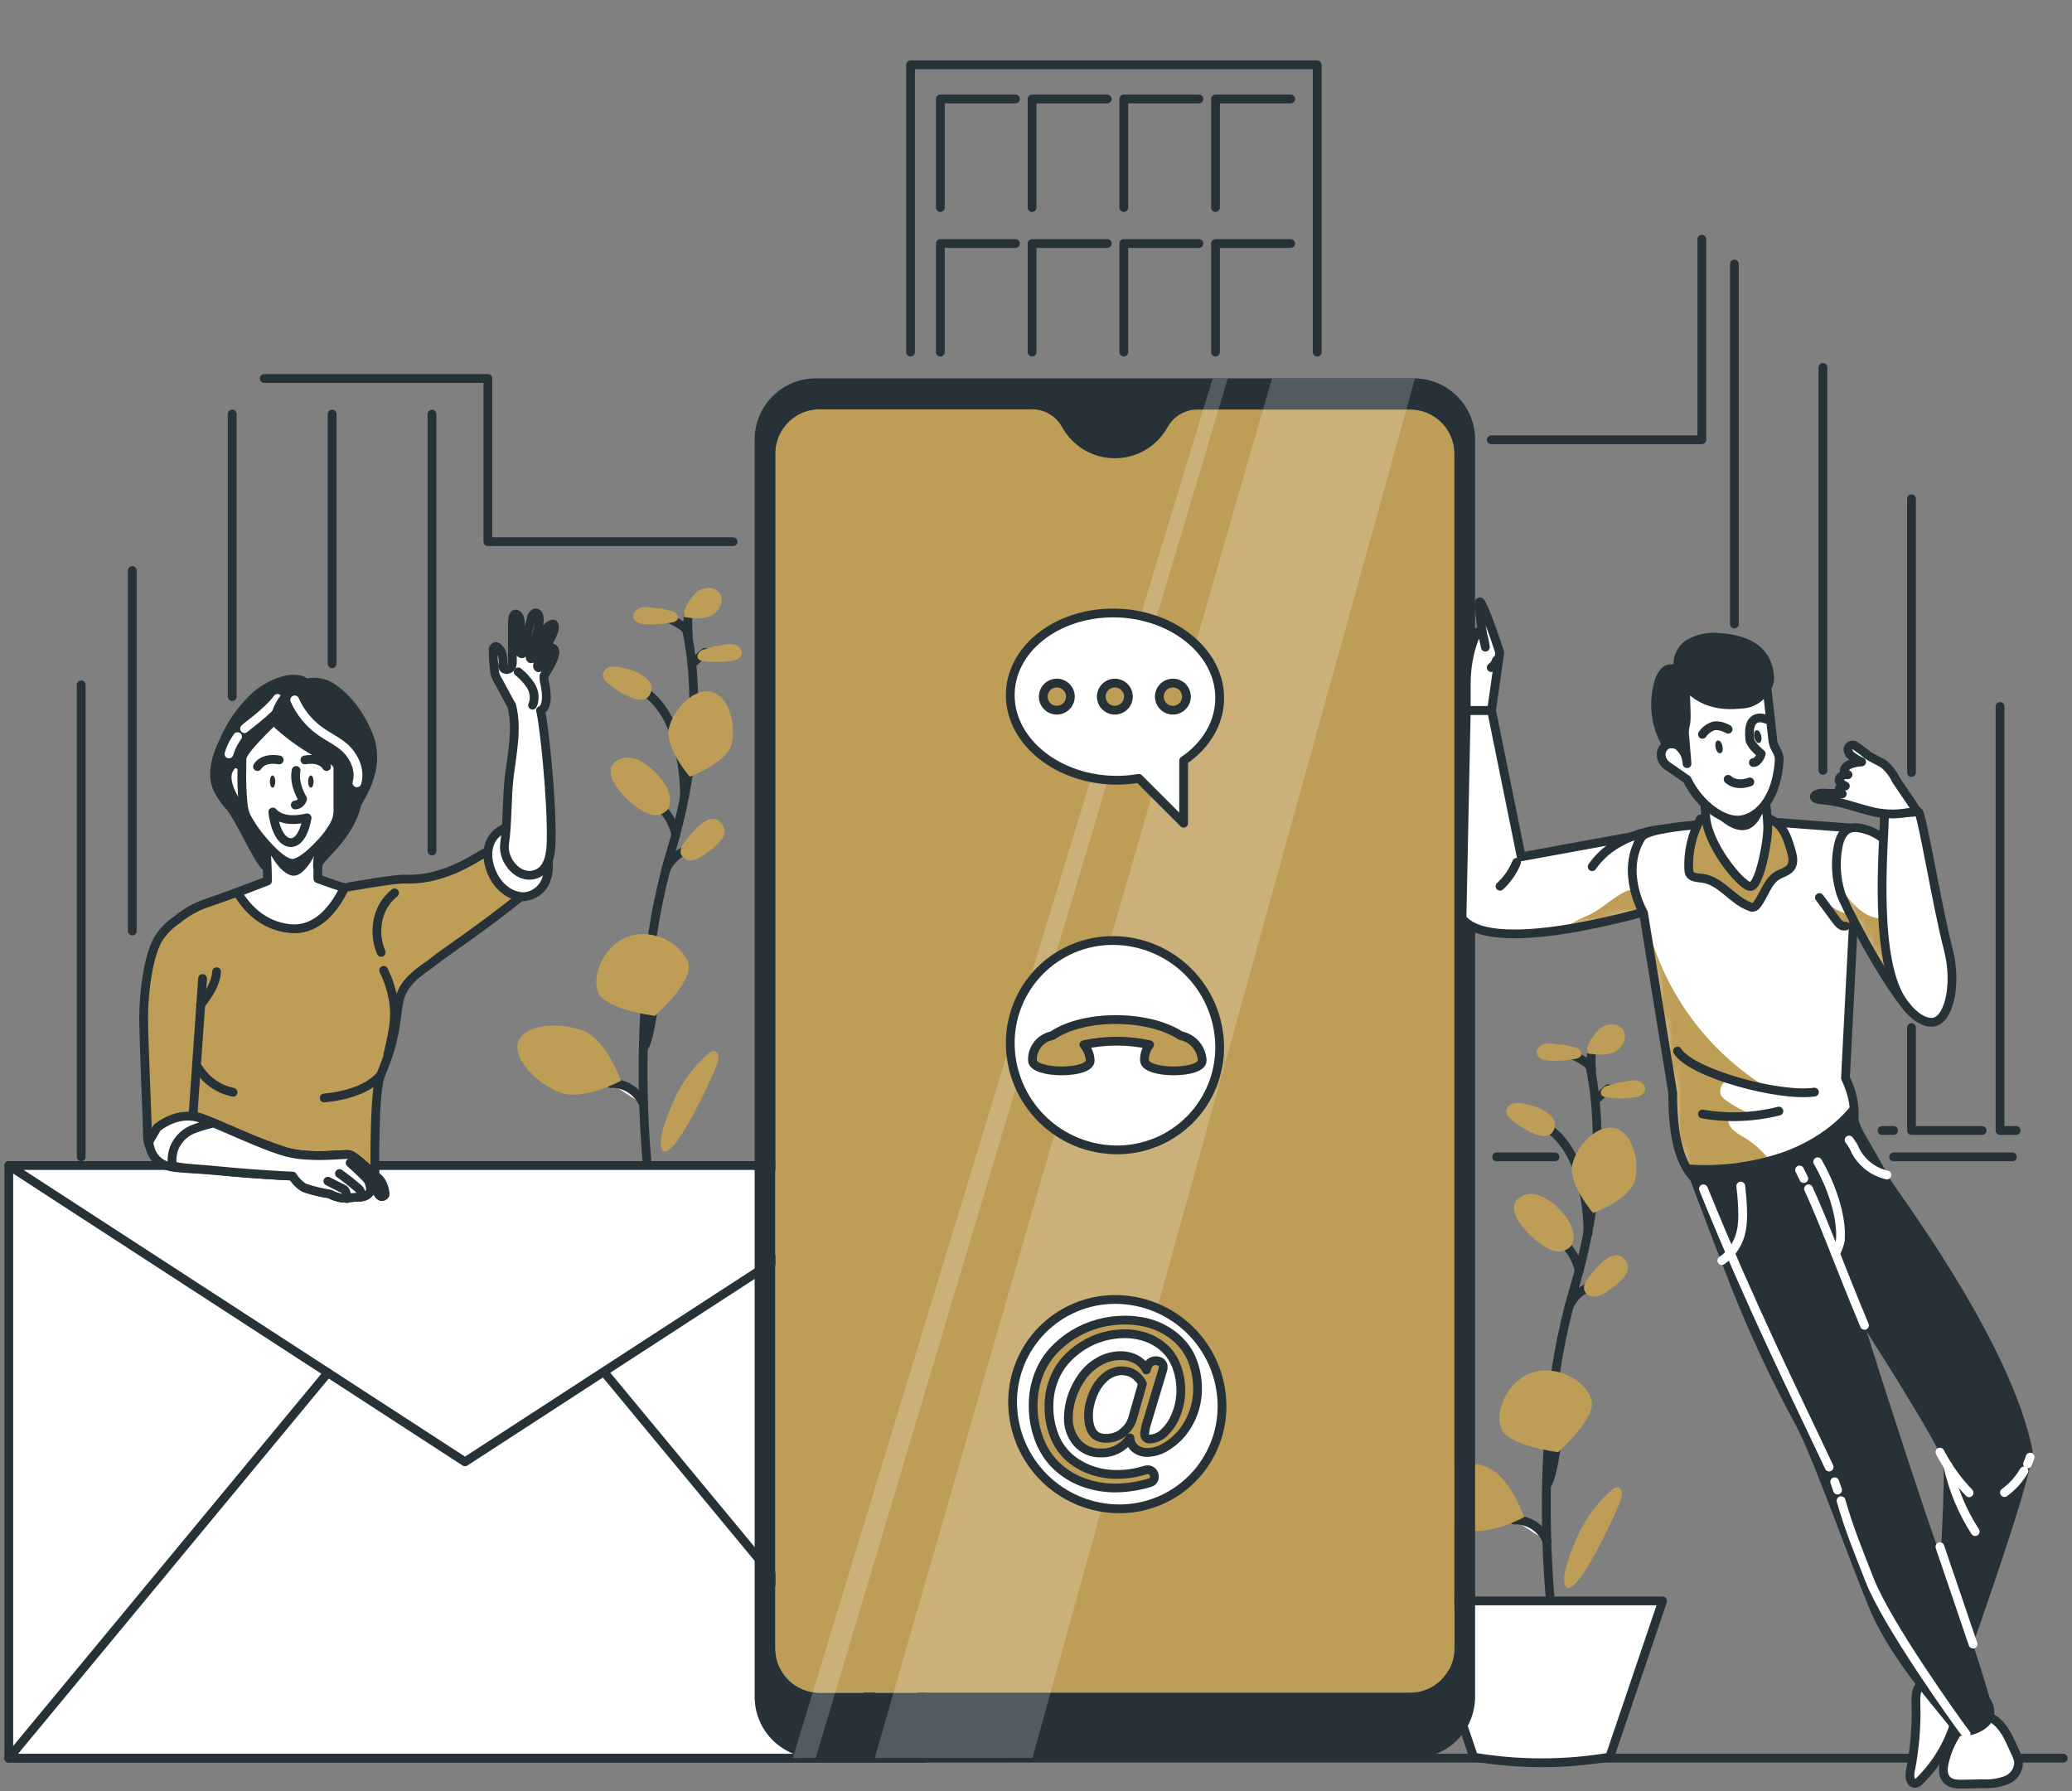 <svg width="236" height="204" viewBox="0 0 236 204" fill="none" xmlns="http://www.w3.org/2000/svg">
<rect x="0" y="0" width="236" height="204" fill="#808080" stroke="none"/>
<g id="contact-us/bro">
<g id="Floor">
<path id="Vector" d="M1 200.257H235" stroke="#263238" stroke-linecap="round" stroke-linejoin="round"/>
</g>
<g id="Plants">
<path id="Vector_2" d="M181.083 121.321V121.381C181.083 121.479 181.105 121.582 181.148 121.691C181.391 122.884 181.573 124.088 181.692 125.299C181.796 126.338 181.877 127.524 181.899 128.847C181.951 131.902 181.741 134.957 181.273 137.977C181.154 138.771 181.012 139.609 180.843 140.447C180.577 141.829 180.25 143.277 179.848 144.773C179.668 145.469 179.461 146.182 179.244 146.901L178.988 147.777C178.89 148.13 178.792 148.484 178.7 148.865C178.074 151.282 177.575 153.73 177.203 156.2C176.741 159.274 176.452 162.326 176.295 165.216C176.082 169.068 176.093 172.627 176.186 175.554C176.183 175.603 176.183 175.652 176.186 175.701C176.284 178.677 176.469 181.012 176.594 182.339C176.665 183.117 176.714 183.558 176.719 183.585" stroke="#263238" stroke-linecap="round" stroke-linejoin="round"/>
<g id="Vector_3">
<path d="M181.099 121.398C180.285 120.674 179.303 120.163 178.243 119.912L181.099 121.398Z" fill="white"/>
<path d="M181.099 121.398C180.285 120.674 179.303 120.163 178.243 119.912" stroke="#263238" stroke-linecap="round" stroke-linejoin="round"/>
</g>
<path id="Vector_4" d="M181.709 125.315L183.156 124.004" stroke="#263238" stroke-linecap="round" stroke-linejoin="round"/>
<path id="Vector_5" d="M179.864 144.779C179.788 144.397 179.675 144.023 179.527 143.663C179.312 143.135 179.021 142.642 178.662 142.2C178.393 141.867 178.089 141.566 177.753 141.302" stroke="#263238" stroke-linecap="round" stroke-linejoin="round"/>
<path id="Vector_6" d="M178.705 148.859C178.91 148.351 179.217 147.891 179.608 147.506C179.998 147.121 180.463 146.821 180.974 146.623" stroke="#263238" stroke-linecap="round" stroke-linejoin="round"/>
<g id="Vector_7">
<path d="M176.191 169.101C176.675 168.513 177.04 166.288 177.236 165.091C177.285 164.808 177.323 164.546 177.361 164.389" fill="white"/>
<path d="M176.191 169.101C176.675 168.513 177.04 166.288 177.236 165.091C177.285 164.808 177.323 164.546 177.361 164.389" stroke="#263238" stroke-linecap="round" stroke-linejoin="round"/>
</g>
<g id="Vector_8">
<path d="M172.464 173.138C172.625 173.122 172.787 173.122 172.948 173.138C173.661 173.207 174.341 173.469 174.916 173.896C175.492 174.323 175.94 174.898 176.213 175.56" fill="white"/>
<path d="M172.464 173.138C172.625 173.122 172.787 173.122 172.948 173.138C173.661 173.207 174.341 173.469 174.916 173.896C175.492 174.323 175.94 174.898 176.213 175.56" stroke="#263238" stroke-linecap="round" stroke-linejoin="round"/>
</g>
<path id="Vector_9" d="M180.86 140.491C180.86 140.491 181.115 131.66 176.267 128.455" stroke="#263238" stroke-linecap="round" stroke-linejoin="round"/>
<path id="Vector_10" d="M181.273 159.421C181.91 161.483 177.464 165.406 177.464 165.406C177.464 165.406 171.593 164.672 170.935 162.615C170.277 160.558 171.784 157.174 174.635 156.303C177.486 155.432 180.658 157.359 181.273 159.421Z" fill="#BE9D57"/>
<path id="Vector_11" d="M186.219 134.429C185.675 136.606 181.453 138.167 181.453 138.167C181.453 138.167 178.553 134.777 179.097 132.59C179.641 130.403 181.986 127.998 183.956 128.504C185.926 129.01 186.785 132.242 186.219 134.429Z" fill="#BE9D57"/>
<path id="Vector_12" d="M169.357 167.115C171.996 168.138 173.612 172.806 173.612 172.806C173.612 172.806 169.259 175.151 166.626 174.123C163.992 173.095 161.184 170.2 161.946 168.268C162.708 166.337 166.718 166.065 169.357 167.115Z" fill="#BE9D57"/>
<path id="Vector_13" d="M175.141 141.432C175.675 141.881 176.288 142.228 176.948 142.455C177.279 142.562 177.633 142.577 177.972 142.496C178.311 142.415 178.621 142.243 178.868 141.998C179.412 141.351 179.282 140.366 178.928 139.555C178.221 138.004 175.62 135.365 173.623 136.122C170.739 137.226 173.857 140.491 175.141 141.432Z" fill="#BE9D57"/>
<path id="Vector_14" d="M181.045 145.388C180.664 145.856 180.261 146.449 180.473 147.021C180.592 147.261 180.786 147.455 181.026 147.573C181.266 147.691 181.539 147.726 181.801 147.673C182.323 147.55 182.81 147.31 183.227 146.972C184.244 146.264 186.334 144.795 185.001 143.397C183.667 141.998 181.817 144.403 181.045 145.388Z" fill="#BE9D57"/>
<path id="Vector_15" d="M172.529 125.653C172.31 125.665 172.099 125.747 171.929 125.885C171.758 126.024 171.635 126.213 171.577 126.425C171.49 126.931 171.909 127.372 172.312 127.682C173.324 128.466 176.365 130.566 177.04 128.536C177.682 126.621 173.868 125.506 172.529 125.653Z" fill="#BE9D57"/>
<path id="Vector_16" d="M178.128 118.982C177.503 119.041 176.877 118.813 176.246 118.851C175.614 118.889 174.923 119.395 175.059 120.015C175.195 120.636 175.897 120.772 176.474 120.804C177.467 120.868 178.464 120.8 179.44 120.603C179.671 120.581 179.885 120.472 180.038 120.298C180.294 119.923 179.891 119.422 179.456 119.292C179.009 119.232 178.57 119.127 178.145 118.976L178.128 118.982Z" fill="#BE9D57"/>
<path id="Vector_17" d="M184.255 123.297C184.881 123.297 185.49 123.047 186.121 123.041C186.753 123.036 187.482 123.498 187.378 124.129C187.275 124.76 186.6 124.94 186.024 125.011C185.038 125.141 184.039 125.141 183.053 125.011C182.819 125.005 182.597 124.91 182.432 124.744C182.155 124.39 182.525 123.863 182.944 123.699C183.387 123.617 183.82 123.483 184.233 123.302L184.255 123.297Z" fill="#BE9D57"/>
<path id="Vector_18" d="M183.635 169.667C183.779 169.517 183.972 169.422 184.179 169.4C184.319 169.414 184.45 169.475 184.549 169.575C184.648 169.674 184.71 169.805 184.723 169.945C184.753 170.213 184.72 170.485 184.625 170.739C184.195 172.17 179.407 182.503 178.302 180.647C177.655 179.559 179.255 175.919 179.728 174.891C180.631 172.884 181.965 171.101 183.635 169.667Z" fill="#BE9D57"/>
<path id="Vector_19" d="M181.3 121.991C181.3 121.991 181.012 119.482 181.616 119.27" stroke="#263238" stroke-linecap="round" stroke-linejoin="round"/>
<path id="Vector_20" d="M180.767 119.374C181.076 118.488 181.608 117.697 182.313 117.077C183.069 116.533 184.282 116.49 184.832 117.246C185.447 118.089 184.832 119.368 183.891 119.82C182.949 120.271 181.839 120.135 180.805 119.988C180.805 119.836 180.805 119.684 180.805 119.531L180.767 119.374Z" fill="#BE9D57"/>
<path id="Vector_21" d="M183.346 200.132C178.217 200.997 172.979 200.997 167.85 200.132L161.821 182.345H189.375L183.346 200.132Z" fill="white" stroke="#263238" stroke-linecap="round" stroke-linejoin="round"/>
<path id="Vector_22" d="M78.189 71.621V71.681C78.211 71.779 78.233 71.882 78.254 71.991C78.501 73.183 78.683 74.387 78.799 75.599C78.902 76.638 78.978 77.824 79.005 79.146C79.061 82.194 78.857 85.242 78.396 88.255C78.276 89.049 78.135 89.887 77.966 90.725C77.7 92.107 77.368 93.555 76.97 95.051C76.785 95.748 76.584 96.46 76.366 97.178C76.279 97.472 76.192 97.761 76.111 98.055C76.029 98.348 75.909 98.762 75.817 99.143C75.192 101.56 74.692 104.009 74.32 106.478C73.858 109.552 73.575 112.604 73.417 115.494C73.205 119.346 73.21 122.905 73.308 125.832V125.979C73.412 128.955 73.591 131.29 73.722 132.623C73.787 133.395 73.842 133.836 73.842 133.863" stroke="#263238" stroke-linecap="round" stroke-linejoin="round"/>
<g id="Vector_23">
<path d="M78.2 71.697C77.81 71.356 77.383 71.058 76.927 70.811C76.424 70.546 75.891 70.344 75.338 70.212" fill="white"/>
<path d="M78.2 71.697C77.81 71.356 77.383 71.058 76.927 70.811C76.424 70.546 75.891 70.344 75.338 70.212" stroke="#263238" stroke-linecap="round" stroke-linejoin="round"/>
</g>
<path id="Vector_24" d="M78.809 75.615L80.262 74.304" stroke="#263238" stroke-linecap="round" stroke-linejoin="round"/>
<path id="Vector_25" d="M76.97 95.079C76.893 94.696 76.778 94.323 76.628 93.963C76.413 93.435 76.122 92.942 75.762 92.499C75.494 92.167 75.189 91.866 74.854 91.602" stroke="#263238" stroke-linecap="round" stroke-linejoin="round"/>
<path id="Vector_26" d="M75.811 99.138C76.014 98.629 76.32 98.168 76.71 97.783C77.099 97.398 77.564 97.098 78.075 96.901" stroke="#263238" stroke-linecap="round" stroke-linejoin="round"/>
<g id="Vector_27">
<path d="M73.292 119.401C73.776 118.813 74.146 116.587 74.342 115.39C74.386 115.107 74.429 114.846 74.462 114.688" fill="white"/>
<path d="M73.292 119.401C73.776 118.813 74.146 116.587 74.342 115.39C74.386 115.107 74.429 114.846 74.462 114.688" stroke="#263238" stroke-linecap="round" stroke-linejoin="round"/>
</g>
<g id="Vector_28">
<path d="M69.565 123.417C69.728 123.4 69.892 123.4 70.055 123.417C70.767 123.488 71.446 123.75 72.021 124.177C72.596 124.603 73.045 125.177 73.319 125.838" fill="white"/>
<path d="M69.565 123.417C69.728 123.4 69.892 123.4 70.055 123.417C70.767 123.488 71.446 123.75 72.021 124.177C72.596 124.603 73.045 125.177 73.319 125.838" stroke="#263238" stroke-linecap="round" stroke-linejoin="round"/>
</g>
<path id="Vector_29" d="M77.961 90.769C77.961 90.769 78.222 81.938 73.368 78.733" stroke="#263238" stroke-linecap="round" stroke-linejoin="round"/>
<path id="Vector_30" d="M78.401 109.721C79.033 111.783 74.593 115.706 74.593 115.706C74.593 115.706 68.716 114.971 68.063 112.915C67.41 110.858 68.917 107.473 71.763 106.603C74.609 105.732 77.765 107.664 78.401 109.721Z" fill="#BE9D57"/>
<path id="Vector_31" d="M83.331 84.729C82.787 86.906 78.565 88.467 78.565 88.467C78.565 88.467 75.632 85.077 76.198 82.89C76.764 80.703 79.082 78.297 81.051 78.803C83.021 79.31 83.875 82.542 83.331 84.729Z" fill="#BE9D57"/>
<path id="Vector_32" d="M66.463 117.415C69.102 118.443 70.724 123.106 70.724 123.106C70.724 123.106 66.371 125.451 63.732 124.423C61.093 123.395 58.291 120.5 59.058 118.568C59.825 116.637 63.819 116.386 66.463 117.415Z" fill="#BE9D57"/>
<path id="Vector_33" d="M72.247 91.732C72.78 92.181 73.39 92.528 74.049 92.755C74.38 92.862 74.734 92.876 75.073 92.796C75.412 92.715 75.722 92.543 75.969 92.298C76.513 91.65 76.383 90.666 76.029 89.855C75.322 88.304 72.726 85.665 70.724 86.421C67.846 87.515 70.958 90.78 72.247 91.732Z" fill="#BE9D57"/>
<path id="Vector_34" d="M78.146 95.693C77.77 96.161 77.368 96.782 77.574 97.326C77.693 97.566 77.887 97.76 78.127 97.878C78.367 97.996 78.64 98.031 78.902 97.979C79.424 97.856 79.912 97.616 80.328 97.277C81.345 96.575 83.435 95.1 82.102 93.702C80.768 92.303 78.946 94.703 78.146 95.693Z" fill="#BE9D57"/>
<path id="Vector_35" d="M69.63 75.952C69.411 75.966 69.201 76.048 69.03 76.186C68.86 76.325 68.737 76.513 68.678 76.725C68.591 77.231 69.01 77.672 69.418 77.982C70.43 78.766 73.466 80.866 74.146 78.836C74.783 76.921 70.974 75.805 69.63 75.952Z" fill="#BE9D57"/>
<path id="Vector_36" d="M75.229 69.281C74.603 69.341 73.978 69.113 73.352 69.151C72.726 69.189 72.024 69.695 72.166 70.315C72.307 70.936 72.998 71.072 73.581 71.104C74.572 71.168 75.567 71.1 76.541 70.903C76.773 70.881 76.989 70.772 77.144 70.598C77.395 70.223 76.992 69.722 76.562 69.591C76.114 69.532 75.672 69.427 75.246 69.276L75.229 69.281Z" fill="#BE9D57"/>
<path id="Vector_37" d="M81.356 73.597C81.987 73.597 82.597 73.346 83.222 73.341C83.848 73.335 84.583 73.798 84.485 74.429C84.387 75.06 83.701 75.24 83.124 75.311C82.138 75.441 81.139 75.441 80.153 75.311C79.92 75.305 79.698 75.21 79.533 75.044C79.256 74.69 79.626 74.162 80.05 73.999C80.493 73.915 80.926 73.782 81.34 73.602L81.356 73.597Z" fill="#BE9D57"/>
<path id="Vector_38" d="M80.736 119.967C80.88 119.817 81.073 119.723 81.28 119.7C81.419 119.716 81.548 119.779 81.647 119.878C81.745 119.976 81.808 120.106 81.824 120.244C81.852 120.514 81.817 120.786 81.721 121.039C81.296 122.47 76.502 132.803 75.403 130.947C74.75 129.859 76.35 126.219 76.823 125.19C77.728 123.183 79.064 121.4 80.736 119.967Z" fill="#BE9D57"/>
<path id="Vector_39" d="M78.401 72.302C78.401 72.302 78.113 69.793 78.722 69.581" stroke="#263238" stroke-linecap="round" stroke-linejoin="round"/>
<path id="Vector_40" d="M77.89 69.673C78.195 68.785 78.728 67.993 79.435 67.377C80.192 66.833 81.4 66.79 81.949 67.546C82.564 68.389 81.949 69.668 81.008 70.12C80.067 70.571 78.962 70.435 77.928 70.288C77.928 70.136 77.928 69.984 77.928 69.831L77.89 69.673Z" fill="#BE9D57"/>
</g>
<g id="Building">
<path id="Vector_41" d="M9.249 131.769V78.004" stroke="#263238" stroke-linecap="round" stroke-linejoin="round"/>
<path id="Vector_42" d="M177.111 131.769H170.467" stroke="#263238" stroke-linecap="round" stroke-linejoin="round"/>
<path id="Vector_43" d="M229.211 131.769H215.678" stroke="#263238" stroke-linecap="round" stroke-linejoin="round"/>
<path id="Vector_44" d="M169.858 50.09H193.837V27.248" stroke="#263238" stroke-linecap="round" stroke-linejoin="round"/>
<path id="Vector_45" d="M30.094 43.115H55.57V61.697H83.495" stroke="#263238" stroke-linecap="round" stroke-linejoin="round"/>
<path id="Vector_46" d="M15.066 106.042V64.983" stroke="#263238" stroke-linecap="round" stroke-linejoin="round"/>
<path id="Vector_47" d="M26.449 47.163V79.343" stroke="#263238" stroke-linecap="round" stroke-linejoin="round"/>
<path id="Vector_48" d="M37.826 47.163V75.61" stroke="#263238" stroke-linecap="round" stroke-linejoin="round"/>
<path id="Vector_49" d="M49.204 47.163V96.923" stroke="#263238" stroke-linecap="round" stroke-linejoin="round"/>
<path id="Vector_50" d="M103.709 40.106V7.388H150.03V40.106" stroke="#263238" stroke-linecap="round" stroke-linejoin="round"/>
<path id="Vector_51" d="M107.104 23.641V11.273H115.668" stroke="#263238" stroke-linecap="round" stroke-linejoin="round"/>
<path id="Vector_52" d="M117.551 23.641V11.273H126.116" stroke="#263238" stroke-linecap="round" stroke-linejoin="round"/>
<path id="Vector_53" d="M127.998 23.641V11.273H136.563" stroke="#263238" stroke-linecap="round" stroke-linejoin="round"/>
<path id="Vector_54" d="M138.445 23.641V11.273H147.01" stroke="#263238" stroke-linecap="round" stroke-linejoin="round"/>
<path id="Vector_55" d="M107.104 40.106V27.738H115.668" stroke="#263238" stroke-linecap="round" stroke-linejoin="round"/>
<path id="Vector_56" d="M117.551 40.106V27.738H126.116" stroke="#263238" stroke-linecap="round" stroke-linejoin="round"/>
<path id="Vector_57" d="M127.998 40.106V27.738H136.563" stroke="#263238" stroke-linecap="round" stroke-linejoin="round"/>
<path id="Vector_58" d="M138.445 40.106V27.738H147.01" stroke="#263238" stroke-linecap="round" stroke-linejoin="round"/>
<path id="Vector_59" d="M197.548 30.078V71.077" stroke="#263238" stroke-linecap="round" stroke-linejoin="round"/>
<path id="Vector_60" d="M214.367 128.765H215.678" stroke="#263238" stroke-linecap="round" stroke-linejoin="round"/>
<path id="Vector_61" d="M207.631 41.852V87.755" stroke="#263238" stroke-linecap="round" stroke-linejoin="round"/>
<path id="Vector_62" d="M217.719 117.045V128.765H225.766" stroke="#263238" stroke-linecap="round" stroke-linejoin="round"/>
<path id="Vector_63" d="M217.719 56.816V87.989" stroke="#263238" stroke-linecap="round" stroke-linejoin="round"/>
<path id="Vector_64" d="M227.801 80.469V128.765H229.635" stroke="#263238" stroke-linecap="round" stroke-linejoin="round"/>
</g>
<g id="Mail">
<path id="Vector_65" d="M104.927 132.754H1V200.258H104.927V132.754Z" fill="white" stroke="#263238" stroke-linecap="round" stroke-linejoin="round"/>
<path id="Vector_66" d="M1 132.754L52.964 166.506L104.927 132.754H1Z" fill="white" stroke="#263238" stroke-linecap="round" stroke-linejoin="round"/>
<path id="Vector_67" d="M37.342 156.358L1 200.258" stroke="#263238" stroke-linecap="round" stroke-linejoin="round"/>
<path id="Vector_68" d="M68.868 156.358L105.21 200.258" stroke="#263238" stroke-linecap="round" stroke-linejoin="round"/>
</g>
<g id="Device">
<path id="Vector_69" d="M160.542 46.619H136.383C135.687 46.62 135.004 46.807 134.405 47.161C133.806 47.515 133.313 48.023 132.977 48.632C132.383 49.704 131.514 50.597 130.458 51.218C129.403 51.84 128.2 52.168 126.975 52.168C125.75 52.168 124.548 51.84 123.492 51.218C122.437 50.597 121.567 49.704 120.974 48.632C120.64 48.015 120.146 47.5 119.543 47.141C118.941 46.781 118.253 46.592 117.551 46.592H93.419C92.757 46.583 92.099 46.705 91.484 46.951C90.869 47.196 90.308 47.56 89.833 48.023C89.359 48.485 88.98 49.036 88.719 49.645C88.457 50.254 88.319 50.908 88.31 51.571V187.83C88.329 189.167 88.877 190.442 89.835 191.376C90.793 192.309 92.082 192.824 93.419 192.808H160.542C161.88 192.824 163.17 192.309 164.129 191.376C165.087 190.443 165.637 189.168 165.657 187.83V51.598C165.638 50.259 165.089 48.983 164.13 48.05C163.171 47.116 161.881 46.602 160.542 46.619Z" fill="#BE9D57"/>
<path id="Vector_70" d="M168.013 50.091C168.016 49.173 167.838 48.263 167.488 47.414C167.139 46.566 166.626 45.794 165.978 45.144C165.33 44.494 164.56 43.978 163.712 43.626C162.864 43.274 161.955 43.093 161.037 43.093H92.93C92.014 43.093 91.107 43.272 90.26 43.622C89.414 43.972 88.645 44.486 87.997 45.133C87.35 45.78 86.836 46.549 86.485 47.395C86.134 48.241 85.954 49.148 85.954 50.063V193.271C85.954 195.12 86.688 196.893 87.995 198.2C89.303 199.507 91.076 200.241 92.924 200.241H161.037C162.886 200.241 164.66 199.507 165.968 198.2C167.276 196.893 168.012 195.12 168.013 193.271V50.091ZM165.657 187.83C165.637 189.168 165.087 190.443 164.129 191.376C163.17 192.31 161.88 192.825 160.542 192.809H93.419C92.082 192.825 90.793 192.309 89.835 191.376C88.877 190.443 88.329 189.167 88.31 187.83V51.598C88.319 50.935 88.457 50.281 88.719 49.672C88.98 49.064 89.359 48.513 89.833 48.05C90.308 47.588 90.869 47.224 91.484 46.978C92.099 46.733 92.757 46.611 93.419 46.619H117.562C118.263 46.619 118.95 46.809 119.552 47.168C120.154 47.527 120.647 48.043 120.979 48.66C121.573 49.731 122.442 50.624 123.498 51.246C124.553 51.868 125.756 52.196 126.981 52.196C128.206 52.196 129.408 51.868 130.464 51.246C131.519 50.624 132.389 49.731 132.982 48.66C133.318 48.05 133.811 47.541 134.41 47.187C135.009 46.833 135.693 46.646 136.389 46.646H160.548C161.21 46.638 161.868 46.76 162.483 47.005C163.098 47.251 163.659 47.615 164.134 48.077C164.608 48.54 164.987 49.091 165.248 49.7C165.51 50.309 165.648 50.963 165.657 51.625V187.83Z" fill="#263238"/>
<path id="Vector_71" opacity="0.2" d="M144.871 43.115L99.628 200.252L117.595 200.236L161.163 43.115H144.871Z" fill="white"/>
<path id="Vector_72" opacity="0.2" d="M138.124 43.115L90.291 200.258L92.908 200.242L139.844 43.115H138.124Z" fill="white"/>
<path id="Vector_73" d="M139.185 159.933C139.219 161.49 138.94 163.039 138.366 164.487C137.792 165.935 136.934 167.254 135.842 168.365C134.75 169.477 133.447 170.358 132.009 170.959C130.572 171.559 129.028 171.865 127.47 171.86C124.292 171.848 121.244 170.594 118.977 168.365C116.71 166.137 115.403 163.111 115.337 159.933C115.304 158.375 115.583 156.827 116.158 155.38C116.732 153.932 117.591 152.614 118.682 151.503C119.774 150.392 121.077 149.511 122.514 148.911C123.951 148.312 125.494 148.005 127.052 148.011C130.23 148.021 133.278 149.274 135.545 151.502C137.812 153.729 139.119 156.755 139.185 159.933Z" fill="white" stroke="#263238" stroke-linecap="round" stroke-linejoin="round"/>
<path id="Vector_74" d="M123.351 168.834C122.244 168.425 121.229 167.8 120.364 166.995C119.493 166.158 118.818 165.138 118.389 164.008C117.9 162.742 117.658 161.393 117.676 160.036C117.669 158.879 117.874 157.73 118.28 156.646C118.649 155.645 119.203 154.722 119.913 153.925C121.311 152.395 123.118 151.297 125.12 150.759C126.103 150.494 127.116 150.36 128.134 150.361C128.98 150.358 129.822 150.458 130.643 150.661C131.435 150.855 132.192 151.169 132.89 151.591C133.581 152.006 134.2 152.53 134.724 153.142C135.27 153.802 135.687 154.559 135.953 155.373C136.258 156.301 136.409 157.274 136.4 158.251C136.388 160.14 135.708 161.964 134.479 163.399C133.95 163.998 133.325 164.503 132.629 164.895C132.028 165.239 131.351 165.426 130.659 165.439C130.181 165.445 129.715 165.294 129.331 165.009C129.139 164.867 128.982 164.681 128.874 164.468C128.765 164.255 128.708 164.019 128.706 163.779C128.349 164.322 127.859 164.765 127.283 165.065C126.706 165.365 126.063 165.512 125.414 165.493C124.903 165.516 124.393 165.425 123.923 165.225C123.452 165.025 123.032 164.723 122.693 164.34C122.014 163.55 121.655 162.535 121.686 161.494C121.691 160.637 121.84 159.788 122.127 158.98C122.413 158.167 122.818 157.4 123.33 156.706C123.839 156.024 124.488 155.458 125.234 155.046C125.979 154.626 126.821 154.406 127.677 154.41C128.272 154.404 128.859 154.546 129.386 154.823C129.897 155.096 130.311 155.52 130.572 156.037L130.681 155.672C130.767 155.417 130.952 155.206 131.194 155.087C131.436 154.968 131.715 154.949 131.97 155.035C132.069 155.069 132.163 155.117 132.248 155.177C132.329 155.242 132.393 155.325 132.436 155.419C132.479 155.514 132.498 155.617 132.493 155.721C132.493 155.823 132.476 155.924 132.444 156.02L130.681 161.886C130.525 162.333 130.425 162.797 130.382 163.268C130.365 163.356 130.371 163.446 130.398 163.532C130.425 163.617 130.473 163.694 130.537 163.756C130.601 163.819 130.679 163.865 130.765 163.889C130.851 163.914 130.942 163.918 131.029 163.899C131.653 163.859 132.237 163.581 132.661 163.121C133.249 162.54 133.701 161.836 133.984 161.059C134.321 160.211 134.495 159.306 134.495 158.393C134.502 157.589 134.385 156.788 134.147 156.02C133.947 155.358 133.63 154.737 133.211 154.187C132.814 153.685 132.334 153.256 131.791 152.919C131.25 152.577 130.658 152.322 130.039 152.162C129.403 151.995 128.748 151.911 128.091 151.912C127.257 151.913 126.427 152.031 125.626 152.26C124.801 152.494 124.014 152.848 123.292 153.311C122.563 153.77 121.904 154.331 121.333 154.976C120.745 155.655 120.287 156.437 119.983 157.283C119.642 158.204 119.47 159.179 119.477 160.161C119.459 161.324 119.67 162.48 120.098 163.562C120.466 164.499 121.047 165.337 121.795 166.01C122.518 166.638 123.352 167.123 124.255 167.441C125.207 167.778 126.21 167.948 127.22 167.942C128.3 167.942 129.373 167.779 130.403 167.458C130.506 167.421 130.615 167.402 130.724 167.403C130.826 167.402 130.928 167.422 131.021 167.462C131.115 167.502 131.199 167.562 131.268 167.637C131.338 167.71 131.392 167.795 131.429 167.888C131.465 167.982 131.483 168.081 131.481 168.181C131.494 168.34 131.449 168.497 131.355 168.625C131.261 168.753 131.124 168.843 130.969 168.878C129.685 169.271 128.351 169.476 127.008 169.487C125.76 169.486 124.523 169.265 123.351 168.834ZM127.846 163.192C128.384 162.806 128.783 162.256 128.983 161.625L130.12 157.625L130.044 157.462C129.973 157.331 129.888 157.209 129.788 157.098C129.652 156.94 129.503 156.795 129.342 156.662C129.138 156.5 128.908 156.373 128.662 156.287C128.018 156.062 127.313 156.087 126.687 156.358C126.344 156.503 126.029 156.707 125.756 156.962C125.473 157.226 125.221 157.522 125.006 157.843C124.789 158.178 124.607 158.533 124.461 158.904C124.309 159.275 124.19 159.66 124.108 160.052C124.026 160.426 123.984 160.807 123.983 161.189C123.978 161.435 123.992 161.681 124.026 161.924C124.051 162.141 124.099 162.354 124.168 162.561C124.227 162.753 124.313 162.936 124.423 163.105C124.522 163.257 124.647 163.39 124.793 163.497C124.949 163.609 125.124 163.692 125.31 163.741C125.527 163.805 125.753 163.834 125.98 163.828C126.66 163.837 127.325 163.619 127.868 163.208L127.846 163.192Z" fill="#BE9D57" stroke="#263238" stroke-linecap="round" stroke-linejoin="round"/>
<path id="Vector_75" d="M138.919 119.053C138.951 120.61 138.672 122.158 138.098 123.605C137.523 125.053 136.665 126.371 135.573 127.482C134.482 128.593 133.179 129.474 131.741 130.074C130.304 130.674 128.761 130.98 127.204 130.974C124.026 130.964 120.977 129.711 118.71 127.483C116.443 125.256 115.137 122.23 115.07 119.053C115.036 117.495 115.314 115.946 115.888 114.498C116.462 113.049 117.32 111.73 118.412 110.618C119.504 109.507 120.807 108.625 122.245 108.025C123.683 107.425 125.227 107.119 126.785 107.126C129.964 107.138 133.012 108.392 135.279 110.62C137.546 112.848 138.852 115.875 138.919 119.053Z" fill="white" stroke="#263238" stroke-linecap="round" stroke-linejoin="round"/>
<path id="Vector_76" d="M134.479 117.964C130.741 115.516 123.411 115.516 119.847 117.964C119.195 118.087 118.609 118.439 118.196 118.957C117.782 119.476 117.569 120.126 117.595 120.788C117.649 122.372 124.227 122.372 124.173 120.788C124.141 120.126 123.888 119.494 123.455 118.993C125.922 118.46 128.475 118.46 130.942 118.993C130.54 119.503 130.332 120.139 130.354 120.788C130.409 122.372 136.987 122.372 136.927 120.788C136.896 120.111 136.638 119.463 136.194 118.951C135.749 118.439 135.145 118.091 134.479 117.964Z" fill="#BE9D57" stroke="#263238" stroke-linecap="round" stroke-linejoin="round"/>
<path id="Vector_77" d="M138.919 79.343C138.984 82.276 137.384 84.898 134.816 86.645V93.768L129.707 88.653C128.881 88.801 128.043 88.873 127.204 88.871C120.62 88.871 115.184 84.605 115.07 79.343C114.956 74.081 120.196 69.821 126.785 69.821C133.374 69.821 138.832 74.109 138.919 79.343Z" fill="white" stroke="#263238" stroke-linecap="round" stroke-linejoin="round"/>
<path id="Vector_78" d="M121.915 79.343C121.916 79.648 121.826 79.948 121.657 80.203C121.488 80.457 121.247 80.656 120.965 80.774C120.683 80.892 120.372 80.923 120.072 80.864C119.771 80.805 119.496 80.659 119.279 80.443C119.062 80.227 118.915 79.951 118.854 79.651C118.794 79.352 118.825 79.041 118.941 78.758C119.058 78.475 119.256 78.234 119.511 78.064C119.765 77.894 120.064 77.803 120.37 77.803C120.779 77.803 121.171 77.965 121.46 78.253C121.75 78.542 121.914 78.934 121.915 79.343Z" fill="#BE9D57" stroke="#263238" stroke-linecap="round" stroke-linejoin="round"/>
<path id="Vector_79" d="M128.526 79.343C128.527 79.648 128.437 79.948 128.268 80.203C128.099 80.457 127.858 80.656 127.576 80.774C127.294 80.892 126.983 80.923 126.683 80.864C126.383 80.805 126.107 80.659 125.89 80.443C125.673 80.227 125.526 79.951 125.466 79.651C125.406 79.352 125.436 79.041 125.553 78.758C125.669 78.475 125.867 78.234 126.122 78.064C126.376 77.894 126.675 77.803 126.981 77.803C127.39 77.803 127.782 77.965 128.072 78.253C128.361 78.542 128.525 78.934 128.526 79.343Z" fill="#BE9D57" stroke="#263238" stroke-linecap="round" stroke-linejoin="round"/>
<path id="Vector_80" d="M135.137 79.343C135.138 79.648 135.049 79.948 134.879 80.203C134.71 80.457 134.469 80.656 134.187 80.774C133.905 80.892 133.594 80.923 133.294 80.864C132.994 80.805 132.718 80.659 132.501 80.443C132.284 80.227 132.137 79.951 132.077 79.651C132.017 79.352 132.047 79.041 132.164 78.758C132.28 78.475 132.479 78.234 132.733 78.064C132.987 77.894 133.286 77.803 133.592 77.803C134.001 77.803 134.393 77.965 134.683 78.253C134.972 78.542 135.136 78.934 135.137 79.343Z" fill="#BE9D57" stroke="#263238" stroke-linecap="round" stroke-linejoin="round"/>
</g>
<g id="character-1">
<path id="Vector_81" d="M60.369 101.059C60.176 101.418 59.898 101.724 59.559 101.951C57.048 103.953 54.48 105.874 51.854 107.713C50.891 108.388 49.889 109.084 48.959 109.841C43.365 113.584 46.782 114.499 43.365 122.421C42.56 124.314 42.707 133.592 42.707 133.592H42.429C41.775 132.945 41.078 132.342 40.346 131.785C40.244 131.717 40.139 131.655 40.03 131.6C39.928 131.548 39.817 131.513 39.703 131.497C39.159 131.464 37.086 131.715 34.991 131.579L34.447 131.535C34.142 131.502 33.843 131.464 33.544 131.41C33.245 131.355 32.956 131.296 32.679 131.219C30.691 130.582 28.741 129.83 26.84 128.967L25.894 128.559L25.426 128.357L25.001 128.172L24.697 128.042L24.403 127.917C23.908 127.71 23.445 127.519 23.021 127.372C22.826 127.303 22.628 127.243 22.428 127.193C22.428 127.639 22.357 128.096 22.297 128.542C22.036 130.67 21.454 132.634 20.414 132.895C20.393 132.901 20.37 132.901 20.349 132.895C20.258 132.912 20.165 132.922 20.072 132.923H19.99C19.76 132.918 19.532 132.876 19.315 132.797C18.372 132.395 17.601 131.672 17.139 130.757C16.932 130.371 16.817 129.943 16.801 129.505C16.801 127.922 16.361 118.579 16.361 115.859C16.361 113.138 16.905 108.377 18.26 106.609C18.789 105.859 19.458 105.218 20.229 104.721C21.222 103.893 22.361 103.258 23.587 102.849C25.034 102.375 28.271 101.167 30.53 100.313L27.118 101.63C27.983 103.11 29.838 105.439 33.185 105.738C36.33 106.005 38.278 103.159 39.274 101.08C39.361 101.113 44.834 100.074 46.102 100.134C50.232 100.313 53.6 98.077 55.124 97.19C55.584 96.915 56.099 96.748 56.632 96.701C57.166 96.654 57.703 96.727 58.203 96.917C58.704 97.106 59.156 97.406 59.524 97.795C59.892 98.183 60.168 98.65 60.331 99.16V99.209C60.569 99.8 60.583 100.458 60.369 101.059Z" fill="#BE9D57" stroke="#263238" stroke-linecap="round" stroke-linejoin="round"/>
<path id="Vector_82" d="M39.214 101.113L38.963 101.026" stroke="#263238" stroke-linecap="round" stroke-linejoin="round"/>
<path id="Vector_83" d="M43.855 135.986C43.858 136.007 43.858 136.029 43.855 136.051C43.833 136.103 43.799 136.15 43.757 136.188C43.714 136.226 43.663 136.254 43.609 136.269C43.554 136.285 43.496 136.288 43.44 136.279C43.384 136.269 43.33 136.247 43.284 136.214C43.033 136.073 42.647 135.164 42.647 135.164L42.217 134.718L41.934 134.418C41.978 134.527 42.321 135.36 42.141 135.746C42.132 135.773 42.117 135.797 42.098 135.817C41.977 135.978 41.821 136.108 41.642 136.198C41.462 136.287 41.264 136.334 41.064 136.334C40.83 136.334 40.144 136.415 39.546 136.453H39.48C39.299 136.464 39.117 136.464 38.936 136.453C38.453 136.391 37.987 136.234 37.565 135.991C36.608 135.85 35.665 135.626 34.746 135.322L34.583 135.235L34.436 135.148C34.34 135.089 34.25 135.02 34.17 134.941C33.838 134.664 33.557 134.333 33.337 133.961C33.337 133.961 31.128 133.869 28.163 133.64C27.074 133.559 25.899 133.455 24.68 133.336C22.808 133.145 21.263 133.156 20.05 132.987H19.963C19.723 132.955 19.5 132.911 19.288 132.862C18.77 132.761 18.291 132.516 17.906 132.155C17.521 131.794 17.246 131.332 17.111 130.822C17.04 130.58 16.982 130.335 16.937 130.087L17.884 128.455C18.378 128.059 18.928 127.74 19.517 127.508C20.43 127.126 21.438 127.033 22.406 127.241C22.606 127.291 22.804 127.351 22.999 127.421C23.423 127.584 23.886 127.775 24.381 127.965L24.68 128.09L24.985 128.221L25.409 128.406C27.831 129.407 30.72 130.697 32.652 131.241C33.232 131.393 33.823 131.498 34.42 131.556L34.964 131.6C37.059 131.736 39.127 131.486 39.676 131.518C40.226 131.551 41.57 132.83 42.429 133.619C42.663 133.836 42.87 134.016 43.012 134.125L43.077 134.179L43.126 134.223C43.438 134.542 43.656 134.941 43.757 135.376C43.8 135.522 43.829 135.671 43.844 135.822C43.854 135.876 43.858 135.931 43.855 135.986Z" fill="white" stroke="#263238" stroke-linecap="round" stroke-linejoin="round"/>
<path id="Vector_84" d="M43.855 135.986C43.858 136.008 43.858 136.029 43.855 136.051C43.833 136.103 43.798 136.15 43.755 136.187C43.713 136.224 43.662 136.251 43.607 136.267C43.552 136.282 43.495 136.284 43.439 136.274C43.383 136.264 43.33 136.242 43.284 136.209C43.015 135.897 42.8 135.542 42.647 135.159L42.217 134.718L41.934 134.424C41.972 134.511 42.326 135.36 42.147 135.752C42.137 135.778 42.123 135.803 42.103 135.823C42.043 135.903 41.973 135.976 41.896 136.04C41.662 136.229 41.37 136.332 41.069 136.334C40.83 136.334 40.15 136.41 39.556 136.454H39.48C39.299 136.464 39.117 136.464 38.936 136.454C38.456 136.39 37.992 136.235 37.571 135.997C36.613 135.853 35.67 135.628 34.752 135.322L34.594 135.246L34.447 135.159C34.353 135.097 34.264 135.028 34.181 134.952C33.844 134.673 33.559 134.338 33.337 133.962C33.337 133.962 31.193 133.869 28.288 133.646C27.2 133.564 25.943 133.456 24.68 133.331C22.961 133.162 21.541 133.113 20.392 132.933L20.039 132.868L19.631 132.776C19.537 132.109 19.606 131.429 19.832 130.795C20.043 130.26 20.37 129.778 20.79 129.385C21.209 128.992 21.711 128.696 22.259 128.52C22.939 128.271 23.635 128.069 24.343 127.917L24.637 128.042L24.941 128.172L25.366 128.357C27.831 129.418 30.687 130.702 32.624 131.23C33.204 131.383 33.796 131.487 34.393 131.54L34.937 131.584C37.032 131.725 39.099 131.475 39.649 131.508C40.199 131.54 41.537 132.814 42.37 133.603C42.559 133.783 42.757 133.954 42.963 134.114L43.028 134.163L43.077 134.207C43.395 134.522 43.614 134.923 43.708 135.36C43.751 135.506 43.78 135.655 43.795 135.806C43.823 135.863 43.843 135.924 43.855 135.986Z" fill="white" stroke="#263238" stroke-linecap="round" stroke-linejoin="round"/>
<g id="Vector_85">
<path d="M37.342 134.539C37.342 134.539 38.577 135.181 39.067 135.404C39.557 135.627 39.513 136.525 39.513 136.525" fill="white"/>
<path d="M37.342 134.539C37.342 134.539 38.577 135.181 39.067 135.404C39.557 135.627 39.513 136.525 39.513 136.525" stroke="#263238" stroke-linecap="round" stroke-linejoin="round"/>
</g>
<g id="Vector_86">
<path d="M38.664 133.668C39.441 134.223 40.19 134.816 40.906 135.447C41.011 135.57 41.079 135.72 41.103 135.879C41.127 136.039 41.106 136.202 41.042 136.351" fill="white"/>
<path d="M38.664 133.668C39.441 134.223 40.19 134.816 40.906 135.447C41.011 135.57 41.079 135.72 41.103 135.879C41.127 136.039 41.106 136.202 41.042 136.351" stroke="#263238" stroke-linecap="round" stroke-linejoin="round"/>
</g>
<g id="Vector_87">
<path d="M41.918 134.413C41.274 133.724 40.593 133.07 39.878 132.455L41.918 134.413Z" fill="white"/>
<path d="M41.918 134.413C41.274 133.724 40.593 133.07 39.878 132.455" stroke="#263238" stroke-linecap="round" stroke-linejoin="round"/>
</g>
<path id="Vector_88" d="M39.208 101.124C38.223 103.197 36.27 106.021 33.125 105.776C29.795 105.493 27.923 103.148 27.058 101.662C28.255 101.205 29.468 100.737 30.464 100.346C30.464 99.334 30.432 98.12 30.323 96.918C30.323 96.656 30.268 96.374 30.241 96.129C30.214 95.884 30.181 95.71 30.149 95.508H36.477C36.477 95.508 36.439 95.759 36.39 96.178C36.352 96.553 36.303 97.054 36.265 97.62C36.216 98.37 36.183 99.252 36.205 100.084C36.51 100.188 36.82 100.302 37.13 100.422L37.728 100.628C37.968 100.716 38.202 100.792 38.452 100.873L38.996 101.037C39.069 101.061 39.139 101.09 39.208 101.124Z" fill="white" stroke="#263238" stroke-linecap="round" stroke-linejoin="round"/>
<path id="Vector_89" d="M30.241 96.107C30.241 96.107 31.422 99.176 33.136 99.698C34.85 100.221 36.401 96.178 36.401 96.178C36.401 96.178 33.985 98.757 33.087 98.354C32.189 97.951 30.252 96.129 30.252 96.129" fill="#263238"/>
<path id="Vector_90" d="M29.224 79.158C27.625 80.597 26.357 82.366 25.507 84.343C24.729 85.975 24.071 87.853 24.669 89.561C25.027 90.41 25.534 91.187 26.166 91.857C27.341 93.267 28.99 97.201 30.165 98.61C30.241 96.102 28.141 92.048 28.364 89.942C28.634 88.315 29.169 86.744 29.947 85.29C30.739 83.383 31.774 81.587 33.027 79.947C33.74 79.087 36.031 77.558 33.718 77.373C32.184 77.248 30.383 78.205 29.224 79.158Z" fill="#263238" stroke="#263238" stroke-linecap="round" stroke-linejoin="round"/>
<path id="Vector_91" d="M27.744 87.711C27.744 87.711 26.933 86.138 26.079 87.629C25.464 88.718 26.351 90.432 26.732 91.068C26.858 91.249 27.029 91.395 27.229 91.49C27.428 91.586 27.648 91.628 27.869 91.612L27.744 87.711Z" fill="white" stroke="#263238" stroke-linecap="round" stroke-linejoin="round"/>
<path id="Vector_92" d="M38.398 93.392C37.878 94.419 37.2 95.359 36.39 96.178L35.9 96.684C34.888 97.685 33.794 98.479 33.076 98.316C32.45 98.191 31.634 97.549 30.834 96.727C30.633 96.526 30.437 96.308 30.241 96.091C29.37 95.138 28.623 94.079 28.016 92.94C27.847 92.513 27.739 92.064 27.695 91.607C27.557 90.244 27.51 88.874 27.553 87.504C27.553 87.02 27.553 86.634 27.553 86.416C27.553 85.469 31.101 82.177 31.101 82.177C31.197 82.142 31.299 82.131 31.4 82.145C32.01 82.256 32.598 82.465 33.141 82.765C35.291 83.81 38.289 85.883 38.506 86.672C38.838 87.82 38.713 92.369 38.398 93.392Z" fill="white" stroke="#263238" stroke-linecap="round" stroke-linejoin="round"/>
<path id="Vector_93" d="M31.351 89.028C31.351 89.409 31.21 89.719 31.052 89.719C30.894 89.719 30.736 89.42 30.736 89.028C30.736 88.636 30.878 88.326 31.052 88.326C31.226 88.326 31.351 88.647 31.351 89.028Z" fill="#263238"/>
<path id="Vector_94" d="M35.405 88.332C35.579 88.332 35.721 88.642 35.721 89.028C35.721 89.414 35.579 89.719 35.405 89.719C35.231 89.719 35.089 89.409 35.089 89.028C35.089 88.647 35.231 88.332 35.405 88.332Z" fill="#263238"/>
<path id="Vector_95" d="M29.327 87.314C29.327 87.314 29.871 86.226 31.797 86.558" stroke="#263238" stroke-linecap="round" stroke-linejoin="round"/>
<path id="Vector_96" d="M37.195 87.314C37.195 87.314 36.651 86.226 34.725 86.558" stroke="#263238" stroke-linecap="round" stroke-linejoin="round"/>
<path id="Vector_97" d="M33.631 91.689C33.827 91.677 34.013 91.602 34.163 91.475C34.313 91.349 34.418 91.178 34.464 90.987C34.464 90.987 33.408 89.355 33.729 87.755" stroke="#263238" stroke-linecap="round" stroke-linejoin="round"/>
<path id="Vector_98" d="M27.058 83.902C26.62 84.497 26.288 85.164 26.079 85.872" stroke="white" stroke-linecap="round" stroke-linejoin="round"/>
<path id="Vector_99" d="M31.607 79.549C31.607 79.549 31.003 80.55 28.342 82.591C28.171 82.715 28.007 82.849 27.852 82.994" stroke="white" stroke-linecap="round" stroke-linejoin="round"/>
<g id="Vector_100">
<path d="M23.075 111.451C22.712 116.624 22.35 121.8 21.987 126.98V126.583" fill="#263238"/>
<path d="M23.075 111.451C22.712 116.624 22.35 121.8 21.987 126.98V126.583" stroke="#263238" stroke-linecap="round" stroke-linejoin="round"/>
</g>
<path id="Vector_101" d="M57.447 94.371C57.939 94.179 58.471 94.11 58.995 94.171C59.52 94.232 60.021 94.42 60.456 94.719C61.324 95.334 61.956 96.227 62.246 97.249C62.593 98.268 62.559 99.378 62.148 100.373C61.936 100.863 61.595 101.287 61.161 101.598C60.727 101.91 60.216 102.097 59.684 102.141C58.89 102.131 58.123 101.853 57.507 101.352C55.472 99.829 54.455 95.661 57.447 94.371Z" fill="white" stroke="#263238" stroke-linecap="round" stroke-linejoin="round"/>
<path id="Vector_102" d="M61.953 76.997C61.953 77.063 61.953 77.493 61.991 77.569C62.181 78.407 62.584 80.502 61.566 80.926C61.953 82.303 62.899 91.297 62.774 95.884C62.742 97.255 62.502 98.882 61.273 99.47C59.199 100.455 57.23 98.055 57.464 96.178C57.828 93.615 57.703 91.003 58.008 88.413C58.34 85.725 58.949 82.972 58.28 80.344C58.117 80.164 57.072 78.091 56.729 77.52C56.575 77.276 56.455 77.012 56.37 76.736C56.236 75.797 56.17 74.85 56.174 73.901C56.484 73.314 56.887 73.858 57.099 74.244C57.272 74.715 57.332 75.22 57.273 75.719C57.253 75.841 57.27 75.966 57.322 76.078C57.368 76.142 57.43 76.193 57.501 76.225C57.573 76.258 57.652 76.271 57.73 76.263C58.4 76.165 58.372 75.605 58.361 75.175C58.361 73.733 58.361 72.291 58.361 70.86C58.361 70.62 58.438 69.973 58.666 69.951C58.895 69.929 59.237 70.114 59.27 70.882C59.308 71.747 59.308 74.413 59.308 74.413C59.33 74.435 59.357 74.451 59.386 74.459C59.416 74.468 59.447 74.469 59.477 74.462C59.531 74.462 59.553 74.364 59.575 74.309C59.896 72.971 60.222 71.632 60.543 70.294C60.581 70.136 60.815 69.81 60.984 69.81C61.387 69.81 61.398 70.278 61.419 70.413C61.561 71.132 60.554 74.092 60.386 74.766C60.386 74.886 60.386 75.066 60.511 75.033L62.089 71.85C62.162 71.664 62.277 71.498 62.425 71.364C62.573 71.23 62.751 71.132 62.943 71.077C62.969 71.069 62.998 71.069 63.025 71.077C63.053 71.094 63.076 71.118 63.09 71.148C63.242 71.42 63.09 71.796 63.003 72.095C62.916 72.394 61.735 74.592 61.316 75.479C61.256 75.605 61.158 75.887 61.278 76.023C61.398 76.159 61.615 75.898 61.702 75.719C61.969 75.175 62.219 74.663 62.464 74.13C62.54 73.972 62.655 73.749 62.834 73.787C63.895 74.016 62.388 76.241 61.953 76.997Z" fill="white" stroke="#263238" stroke-linecap="round" stroke-linejoin="round"/>
<g id="Vector_103">
<path d="M59.025 76.529C59.573 76.963 60.049 77.481 60.434 78.064C60.625 78.357 60.752 78.686 60.808 79.031C60.864 79.375 60.848 79.728 60.761 80.066C60.735 80.154 60.7 80.24 60.658 80.322" fill="white"/>
<path d="M59.025 76.529C59.573 76.963 60.049 77.481 60.434 78.064C60.625 78.357 60.752 78.686 60.808 79.031C60.864 79.375 60.848 79.728 60.761 80.066C60.735 80.154 60.7 80.24 60.658 80.322" stroke="#263238" stroke-linecap="round" stroke-linejoin="round"/>
</g>
<path id="Vector_104" d="M43.697 110.521C44.273 111.682 44.661 112.927 44.845 114.21C45.003 115.494 45.052 116.501 44.176 120.108" stroke="#263238" stroke-linecap="round" stroke-linejoin="round"/>
<path id="Vector_105" d="M31.416 81.361C31.342 81.584 31.323 81.821 31.362 82.052C31.465 82.343 31.655 82.596 31.906 82.776C33.645 84.3 35.591 85.571 37.685 86.552C37.947 86.62 38.175 86.784 38.323 87.012C38.471 87.239 38.529 87.514 38.485 87.782V91.988C38.511 92.422 38.469 92.857 38.359 93.277C38.055 94.257 37.38 95.046 36.89 95.949C36.392 96.805 36.14 97.783 36.161 98.773C36.025 97.734 39.66 95.721 40.645 91.629C40.781 91.052 43.61 87.618 41.913 83.587C40.28 79.718 37.712 78.053 36.847 77.852C36.26 77.68 35.64 77.65 35.039 77.766C34.438 77.881 33.873 78.138 33.392 78.515C32.441 79.224 31.747 80.223 31.416 81.361Z" fill="#263238" stroke="#263238" stroke-linecap="round" stroke-linejoin="round"/>
<path id="Vector_106" d="M34.98 93.153C34.67 93.218 34.355 93.278 34.039 93.316C32.951 93.452 31.787 93.283 31.074 92.489C31.128 93.202 31.618 95.895 33.081 95.971C34.545 96.047 34.98 93.153 34.98 93.153Z" stroke="#263238" stroke-linecap="round" stroke-linejoin="round"/>
<path id="Vector_107" d="M33.566 79.718C34.193 81.143 35.193 82.372 36.461 83.277C37.38 83.935 38.43 84.409 39.274 85.159C40.362 86.155 41.075 87.733 40.656 89.164" stroke="white" stroke-linecap="round" stroke-linejoin="round"/>
<path id="Vector_108" d="M44.938 101.701C43.89 102.542 43.199 103.749 43.006 105.08C42.819 106.229 42.96 107.408 43.414 108.48" stroke="#263238" stroke-linecap="round" stroke-linejoin="round"/>
<g id="Vector_109">
<path d="M24.669 110.679C24.582 112.104 23.695 113.339 22.836 114.488L24.669 110.679Z" fill="#263238"/>
<path d="M24.669 110.679C24.582 112.104 23.695 113.339 22.836 114.488" stroke="#263238" stroke-linecap="round" stroke-linejoin="round"/>
</g>
<path id="Vector_110" d="M22.547 121.578C22.98 122.301 23.558 122.927 24.246 123.414C24.933 123.901 25.715 124.239 26.541 124.407" stroke="#263238" stroke-linecap="round" stroke-linejoin="round"/>
<path id="Vector_111" d="M43.365 122.426C43.365 122.426 41.902 124.603 36.928 125.06" stroke="#263238" stroke-linecap="round" stroke-linejoin="round"/>
</g>
<g id="character-2">
<path id="Vector_112" d="M189.054 103.355C189.054 103.355 170.092 109.231 166.522 104.59L167.006 80.915H169.885L173.269 97.592L188.809 94.747C188.809 94.747 190.801 100.917 189.054 103.355Z" fill="white"/>
<g id="Clip path group">
<mask id="mask0_6_2147" style="mask-type:luminance" maskUnits="userSpaceOnUse" x="166" y="80" width="24" height="27">
<g id="clip-path">
<path id="Vector_113" d="M189.054 103.355C189.054 103.355 170.092 109.231 166.522 104.59L167.006 80.915H169.885L173.269 97.592L188.809 94.747C188.809 94.747 190.801 100.917 189.054 103.355Z" fill="white"/>
</g>
</mask>
<g mask="url(#mask0_6_2147)">
<g id="Group">
<path id="Vector_114" d="M181.067 104.182C179.979 104.614 178.941 105.161 177.97 105.814C179.255 106.222 180.626 105.705 181.91 105.297C183.606 104.777 185.334 104.369 187.085 104.078C187.166 103.594 186.54 102.49 186.296 102.06C185.849 101.309 185.751 101.244 185.001 101.614C183.635 102.299 182.47 103.491 181.067 104.182Z" fill="#BE9D57"/>
</g>
</g>
</g>
<path id="Vector_115" d="M189.054 103.355C189.054 103.355 170.092 109.231 166.522 104.59L167.006 80.915H169.885L173.269 97.592L188.809 94.747C188.809 94.747 190.801 100.917 189.054 103.355Z" stroke="#263238" stroke-linecap="round" stroke-linejoin="round"/>
<path id="Vector_116" d="M187.193 103.975L190.523 124.478C190.436 137.765 196.775 135.768 201.177 135.73C206.265 135.687 213.986 130.643 210.199 122.791L211.657 94.371L202.793 93.697C199.871 93.468 187.901 93.844 186.948 95.373C184.478 99.339 187.193 103.975 187.193 103.975Z" fill="white"/>
<g id="Clip path group_2">
<mask id="mask1_6_2147" style="mask-type:luminance" maskUnits="userSpaceOnUse" x="185" y="93" width="27" height="43">
<g id="clip-path-2">
<path id="Vector_117" d="M187.193 103.975L190.523 124.478C190.436 137.765 196.775 135.768 201.177 135.73C206.265 135.687 213.986 130.643 210.199 122.791L211.657 94.371L202.793 93.697C199.871 93.468 187.901 93.844 186.948 95.373C184.478 99.339 187.193 103.975 187.193 103.975Z" fill="white"/>
</g>
</mask>
<g mask="url(#mask1_6_2147)">
<g id="Group_2">
<path id="Vector_118" d="M187.716 105.667C189.693 113.149 194.436 119.601 200.987 123.721C200.278 123.609 199.585 123.41 198.925 123.128C198.26 122.842 197.516 122.802 196.824 123.014C196.657 123.074 196.504 123.167 196.373 123.286C196.242 123.406 196.135 123.55 196.06 123.711C195.985 123.872 195.942 124.046 195.934 124.223C195.926 124.4 195.953 124.578 196.014 124.744C196.172 124.999 196.388 125.214 196.645 125.37C197.725 126.13 198.906 126.734 200.154 127.166C199.06 127.053 197.954 127.138 196.89 127.416C196.694 128.363 197.749 129.048 198.582 129.511C199.91 130.294 201.048 131.363 201.912 132.64C198.99 132.646 196.071 132.813 193.168 133.14C192.785 133.226 192.385 133.188 192.025 133.031C191.648 132.751 191.395 132.336 191.318 131.872C190.671 129.609 190.295 127.276 190.197 124.924C190.142 123.602 190.197 122.269 190.023 120.957C189.883 119.923 189.69 118.897 189.446 117.883C188.601 113.958 187.953 110.002 187.504 106.016C187.302 106.032 187.716 105.667 187.716 105.667Z" fill="#BE9D57"/>
<path id="Vector_119" d="M210.193 104.035C209.459 103.8 208.775 103.431 208.175 102.947C208.343 103.763 209.562 105.172 210.275 105.608C210.422 105.7 210.634 105.776 210.765 105.651C210.895 105.526 210.982 105.205 211.113 105.107L210.193 104.035Z" fill="#BE9D57"/>
</g>
</g>
</g>
<path id="Vector_120" d="M187.193 103.975L190.523 124.478C190.436 137.765 196.775 135.768 201.177 135.73C206.265 135.687 213.986 130.643 210.199 122.791L211.657 94.371L202.793 93.697C199.871 93.468 187.901 93.844 186.948 95.373C184.478 99.339 187.193 103.975 187.193 103.975Z" stroke="#263238" stroke-linecap="round" stroke-linejoin="round"/>
<path id="Vector_121" d="M193.674 93.278C192.72 95.024 192.261 96.997 192.346 98.985C192.345 99.159 192.378 99.331 192.444 99.492C192.689 99.976 193.358 99.976 193.897 100.036C195.992 100.302 197.292 102.511 199.267 103.251C199.337 103.294 199.414 103.322 199.494 103.335C199.575 103.347 199.657 103.342 199.735 103.322C199.814 103.302 199.888 103.266 199.953 103.216C200.017 103.167 200.071 103.105 200.111 103.034C200.971 101.945 201.275 100.416 202.451 99.715C202.962 99.41 203.61 99.285 203.963 98.806C204.366 98.262 204.186 97.478 203.99 96.814C203.669 95.726 203.31 94.594 202.478 93.838C201.591 93.146 200.501 92.763 199.376 92.75C197.73 92.615 196.072 92.77 194.479 93.207C194.501 93.414 193.674 93.278 193.674 93.278Z" fill="#BE9D57" stroke="#263238" stroke-linecap="round" stroke-linejoin="round"/>
<path id="Vector_122" d="M220.009 107.191C218.68 105.255 217.7 103.1 217.115 100.825C216.902 99.685 216.57 98.571 216.124 97.5C215.704 96.673 215.098 95.955 214.353 95.403C213.608 94.85 212.745 94.479 211.831 94.317C211.442 94.231 211.036 94.25 210.656 94.371C209.867 94.671 209.519 95.579 209.361 96.406C209.019 98.183 209.12 100.016 209.655 101.744C210.019 102.92 214.4 111.441 217.272 114.743C217.022 113.078 218.938 107.512 220.009 107.191Z" fill="white"/>
<g id="Clip path group_3">
<mask id="mask2_6_2147" style="mask-type:luminance" maskUnits="userSpaceOnUse" x="209" y="94" width="12" height="21">
<g id="clip-path-3">
<path id="Vector_123" d="M220.009 107.191C218.68 105.255 217.7 103.1 217.115 100.825C216.902 99.685 216.57 98.571 216.124 97.5C215.704 96.673 215.098 95.955 214.353 95.403C213.608 94.85 212.745 94.479 211.831 94.317C211.442 94.231 211.036 94.25 210.656 94.371C209.867 94.671 209.519 95.579 209.361 96.406C209.019 98.183 209.12 100.016 209.655 101.744C210.019 102.92 214.4 111.441 217.272 114.743C217.022 113.078 218.938 107.512 220.009 107.191Z" fill="white"/>
</g>
</mask>
<g mask="url(#mask2_6_2147)">
<g id="Group_3">
<path id="Vector_124" d="M211.418 105.521L214.106 110.586C214.492 111.31 214.927 112.083 215.678 112.398C215.206 110.725 214.937 109 214.878 107.262C214.908 106.388 214.807 105.515 214.579 104.672C214.47 104.764 214.356 104.372 214.356 104.372C214.236 104.596 213.921 104.601 213.676 104.552C211.918 104.182 210.71 102.615 209.666 101.157C209.53 101.645 209.508 102.158 209.602 102.657C209.697 103.155 209.905 103.625 210.21 104.03C210.21 104.03 211.331 105.352 211.418 105.521Z" fill="#BE9D57"/>
</g>
</g>
</g>
<path id="Vector_125" d="M220.009 107.191C218.68 105.255 217.7 103.1 217.115 100.825C216.902 99.685 216.57 98.571 216.124 97.5C215.704 96.673 215.098 95.955 214.353 95.403C213.608 94.85 212.745 94.479 211.831 94.317C211.442 94.231 211.036 94.25 210.656 94.371C209.867 94.671 209.519 95.579 209.361 96.406C209.019 98.183 209.12 100.016 209.655 101.744C210.019 102.92 214.4 111.441 217.272 114.743C217.022 113.078 218.938 107.512 220.009 107.191Z" stroke="#263238" stroke-linecap="round" stroke-linejoin="round"/>
<path id="Vector_126" d="M216.233 113.285C213.306 107.675 214.721 94.747 214.633 92.668L218.497 92.461C218.883 92.461 220.673 103.485 221.892 108.061C222.98 112.229 221.936 116.446 220.009 116.446C218.41 116.446 216.848 114.466 216.233 113.285Z" fill="white" stroke="#263238" stroke-linecap="round" stroke-linejoin="round"/>
<path id="Vector_127" d="M181.349 98.719C184.07 94.747 189.408 94.431 189.408 94.431" stroke="#263238" stroke-linecap="round" stroke-linejoin="round"/>
<g id="Vector_128">
<path d="M170.853 100.944C171.676 100.188 172.321 99.259 172.742 98.224L170.853 100.944Z" fill="white"/>
<path d="M170.853 100.944C171.676 100.188 172.321 99.259 172.742 98.224" stroke="#263238" stroke-linecap="round" stroke-linejoin="round"/>
</g>
<path id="Vector_129" d="M191.068 119.717C192.618 122.258 202.663 124.973 206.668 124.391" stroke="#263238" stroke-linecap="round" stroke-linejoin="round"/>
<path id="Vector_130" d="M193.908 126.888C196.801 127.386 199.767 127.273 202.614 126.556" stroke="#263238" stroke-linecap="round" stroke-linejoin="round"/>
<path id="Vector_131" d="M207.233 102.234L209.149 104.829C209.41 105.183 209.774 105.58 210.204 105.482" stroke="#263238" stroke-linecap="round" stroke-linejoin="round"/>
<path id="Vector_132" d="M221.468 200.688C221.299 201.379 221.245 202.2 221.74 202.717C222.235 203.234 222.953 203.223 223.622 203.212L225.924 203.169C226.812 203.213 227.699 203.074 228.53 202.761C228.946 202.599 229.302 202.314 229.551 201.943C229.799 201.572 229.927 201.134 229.918 200.688C229.861 200.343 229.751 200.008 229.591 199.697C229.385 199.251 229.178 198.8 228.977 198.353C226.435 192.754 222.556 196.161 221.468 200.688Z" fill="white" stroke="#263238" stroke-linecap="round" stroke-linejoin="round"/>
<path id="Vector_133" d="M218.225 194.087C218.305 196.657 218.09 199.228 217.583 201.748C217.463 202.32 217.583 203.185 218.127 203.13C218.34 203.098 218.534 202.987 218.671 202.82C220.671 200.848 222.101 198.372 222.812 195.654C222.919 195.372 222.968 195.071 222.958 194.769C222.948 194.468 222.878 194.171 222.752 193.897C222.603 193.676 222.419 193.482 222.208 193.32C220.363 191.845 218.056 190.382 218.225 194.087Z" fill="white" stroke="#263238" stroke-linecap="round" stroke-linejoin="round"/>
<path id="Vector_134" d="M211.907 128.319C211.907 128.319 214.775 133.304 215.39 134.462C216.005 135.621 228.993 152.691 231.485 165.118C231.953 167.48 222.371 193.892 222.371 193.892L220.194 192.662C220.194 192.662 221.707 168.574 221.337 166.571C220.967 164.569 211.407 149.79 211.407 149.79C211.407 149.79 206.069 145.867 203.871 141.308L211.907 128.319Z" fill="#263238"/>
<path id="Vector_135" d="M212.218 140.807C212.218 140.807 210.585 144.441 210.585 144.964C210.585 145.486 219.563 173.857 222.202 180.419C223.871 184.645 225.342 188.969 226.615 193.391C226.615 193.391 227.638 194.735 226.865 196.111C226.093 197.488 223.018 198.391 222.387 197.161C221.756 195.932 215.537 189.544 212.914 183.188C210.291 176.833 206.602 166.212 204.502 162.256C201.751 157.201 199.309 151.984 197.189 146.634C194.55 139.882 191.851 132.601 191.851 132.601C192.947 132.7 194.048 132.731 195.148 132.694C197.739 132.605 200.303 132.151 202.766 131.344C208.501 129.418 210.982 125.729 210.982 125.729C210.982 125.729 212.403 129.576 212.773 130.321L212.218 140.807Z" fill="#263238"/>
<path id="Vector_136" d="M230.527 167.55C229.965 168.513 229.209 169.349 228.307 170.004" stroke="white" stroke-linecap="round" stroke-linejoin="round"/>
<path id="Vector_137" d="M231.229 165.967C231.147 166.232 231.049 166.492 230.935 166.745" stroke="white" stroke-linecap="round" stroke-linejoin="round"/>
<path id="Vector_138" d="M207.032 132.329C208.479 134.821 209.834 138.407 209.617 141.28C209.5 141.802 209.317 142.306 209.073 142.782" stroke="white" stroke-linecap="round" stroke-linejoin="round"/>
<path id="Vector_139" d="M198.272 135.099C198.43 136.487 198.642 138.794 198.337 140.154C198.08 141.545 197.281 142.778 196.117 143.582" stroke="white" stroke-linecap="round" stroke-linejoin="round"/>
<path id="Vector_140" d="M210.612 129.848C210.929 130.242 211.185 130.68 211.374 131.149C211.743 131.821 212.249 132.409 212.861 132.872C213.472 133.335 214.174 133.664 214.922 133.837" stroke="white" stroke-linecap="round" stroke-linejoin="round"/>
<path id="Vector_141" d="M205.993 135.409C207.914 139.61 209.383 143.821 212.364 150.96" stroke="white" stroke-linecap="round" stroke-linejoin="round"/>
<path id="Vector_142" d="M204.97 133.26C205.133 133.586 205.291 133.913 205.449 134.239" stroke="white" stroke-linecap="round" stroke-linejoin="round"/>
<path id="Vector_143" d="M220.956 165.396C221.837 167.092 222.956 168.653 224.281 170.031" stroke="white" stroke-linecap="round" stroke-linejoin="round"/>
<path id="Vector_144" d="M221.865 166.963C222.441 169.625 223.494 172.162 224.972 174.45" stroke="white" stroke-linecap="round" stroke-linejoin="round"/>
<path id="Vector_145" d="M208.338 167.099C204.099 158.056 199.578 149.083 194.022 135.409" stroke="white" stroke-linecap="round" stroke-linejoin="round"/>
<path id="Vector_146" d="M209.296 169.727C209.192 169.412 209.083 169.096 208.969 168.775" stroke="white" stroke-linecap="round" stroke-linejoin="round"/>
<path id="Vector_147" d="M223.949 197.531C222.861 196.111 214.927 185.017 212.958 179.989C211.646 176.637 210.656 174.27 209.693 170.929" stroke="white" stroke-linecap="round" stroke-linejoin="round"/>
<path id="Vector_148" d="M220.956 176.18L224.727 187.264" stroke="white" stroke-linecap="round" stroke-linejoin="round"/>
<path id="Vector_149" d="M218.415 92.467L217.272 92.559C215.825 92.817 214.337 92.748 212.919 92.358C212.011 92.135 209.905 91.482 209.655 91.439C209.029 91.305 208.397 91.203 207.761 91.134C205.84 91.019 206.814 90.301 207.614 90.334C208.67 90.383 209.024 90.361 209.834 90.421C209.736 90.367 209.437 90.307 209.432 90.073C209.432 89.501 210.183 89.529 210.183 89.529C210.183 89.529 209.361 89.18 209.475 88.751C209.589 88.321 210.139 88.206 210.487 88.239C210.487 88.239 210.025 88.016 210.047 87.777C210.144 86.852 212.043 86.786 212.043 86.786C211.584 86.581 211.154 86.316 210.765 85.997C210.623 85.844 210.523 85.657 210.476 85.453C210.466 85.356 210.482 85.258 210.523 85.17C210.563 85.081 210.627 85.005 210.707 84.949C210.787 84.894 210.881 84.861 210.978 84.853C211.075 84.846 211.173 84.866 211.26 84.909C211.751 85.236 212.225 85.588 212.68 85.965C213.268 86.384 213.948 86.65 214.568 87.026C215.173 87.543 215.66 88.183 215.999 88.903C216.097 89.055 218.415 92.467 218.415 92.467Z" fill="white" stroke="#263238" stroke-linecap="round" stroke-linejoin="round"/>
<path id="Vector_150" d="M167.006 80.915V77.917C166.999 76.413 167.219 74.916 167.659 73.477C167.91 72.683 168.203 71.992 168.47 71.888C168.965 71.709 169.183 73.716 169.183 73.716C168.811 72.106 168.572 70.469 168.47 68.819C168.47 67.073 170.821 74.326 170.821 74.326L169.885 80.915H167.006Z" fill="white" stroke="#263238" stroke-linecap="round" stroke-linejoin="round"/>
<g id="Vector_151">
<path d="M169.847 76.04C170.131 75.82 170.343 75.521 170.456 75.18L169.847 76.04Z" fill="white"/>
<path d="M169.847 76.04C170.131 75.82 170.343 75.521 170.456 75.18" stroke="#263238" stroke-linecap="round" stroke-linejoin="round"/>
</g>
<path id="Vector_152" d="M192.635 87.167C193.651 88.878 194.213 90.82 194.267 92.81C194.365 96.118 198.196 100.748 199.289 100.971C200.383 101.195 201.395 95.748 201.346 94.099C201.297 92.451 200.688 87.896 200.688 87.896C200.688 87.896 195.448 83.935 192.635 87.167Z" fill="white" stroke="#263238" stroke-linecap="round" stroke-linejoin="round"/>
<path id="Vector_153" d="M194.174 91.547C194.174 91.547 199.197 98.398 201.166 91.433C203.136 84.469 195.644 93.338 194.174 91.547Z" fill="#263238"/>
<path id="Vector_154" d="M202.652 86.623C202.385 90.687 200.53 92.973 198.391 93.375C196.438 93.734 193.581 91.743 192.156 88.788C192.047 88.718 190.311 87.515 189.898 87.221C189.682 87.07 189.505 86.869 189.384 86.635C189.263 86.401 189.2 86.141 189.201 85.877C189.215 85.624 189.304 85.381 189.458 85.18C189.611 84.978 189.821 84.827 190.061 84.746H190.11C190.355 84.692 190.61 84.711 190.844 84.8C190.485 83.412 190.191 82.003 189.968 80.583C190.072 77.318 191.155 74.652 194.637 74.391C198.119 74.13 201.03 76.078 201.166 77.482C201.264 78.57 201.618 81.448 201.934 84.425C202.021 85.197 202.712 85.709 202.652 86.623Z" fill="white" stroke="#263238" stroke-linecap="round" stroke-linejoin="round"/>
<g id="Vector_155">
<path d="M201.166 81.922C201.166 81.922 198.925 80.893 199.306 84.234C199.382 84.893 200.606 85.867 200.606 85.867C200.606 85.867 200.29 86.852 199.708 86.852" fill="white"/>
<path d="M201.166 81.922C201.166 81.922 198.925 80.893 199.306 84.234C199.382 84.893 200.606 85.867 200.606 85.867C200.606 85.867 200.29 86.852 199.708 86.852" stroke="#263238" stroke-linecap="round" stroke-linejoin="round"/>
</g>
<g id="Vector_156">
<path d="M196.835 83.064C196.835 83.064 195.693 82.368 194.909 82.798C194.5 82.976 194.152 83.269 193.908 83.641" fill="white"/>
<path d="M196.835 83.064C196.835 83.064 195.693 82.368 194.909 82.798C194.5 82.976 194.152 83.269 193.908 83.641" stroke="#263238" stroke-linecap="round" stroke-linejoin="round"/>
</g>
<path id="Vector_157" d="M196.182 84.991C196.269 85.394 196.182 85.753 195.948 85.802C195.714 85.85 195.486 85.557 195.404 85.154C195.323 84.751 195.404 84.392 195.644 84.343C195.883 84.294 196.101 84.583 196.182 84.991Z" fill="#263238"/>
<path id="Vector_158" d="M200.601 83.815C200.688 84.218 200.601 84.577 200.367 84.626C200.133 84.675 199.904 84.381 199.822 83.984C199.741 83.587 199.822 83.217 200.056 83.173C200.29 83.13 200.519 83.418 200.601 83.815Z" fill="#263238"/>
<path id="Vector_159" d="M189.707 76.366C189.309 76.756 189.033 77.253 188.913 77.797C188.587 78.948 188.493 80.151 188.636 81.338C188.778 82.526 189.156 83.673 189.745 84.713C190.108 84.668 190.476 84.683 190.834 84.756C191.214 84.854 191.704 85.507 191.884 85.845C192.041 86.204 192.131 86.59 192.15 86.982C192.063 85.948 191.982 84.92 191.895 83.886C191.836 83.472 191.855 83.052 191.949 82.645C192.216 81.796 191.922 79.794 191.998 78.004C194.256 80.763 197.537 80.273 198.625 80.18C200.258 80.044 201.651 78.374 201.564 77.182C201.477 75.991 201.156 72.922 195.774 72.606C194.589 72.48 193.393 72.729 192.357 73.319C192.029 73.535 191.75 73.819 191.539 74.151C191.328 74.483 191.189 74.856 191.133 75.245C191.057 75.746 191.247 75.789 190.866 76.034C190.485 76.279 190.083 76.045 189.707 76.366Z" fill="#263238" stroke="#263238" stroke-linecap="round" stroke-linejoin="round"/>
<g id="Vector_160">
<path d="M196.835 88.767C196.835 88.767 197.635 89.649 199.306 89.066L196.835 88.767Z" fill="white"/>
<path d="M196.835 88.767C196.835 88.767 197.635 89.649 199.306 89.066" stroke="#263238" stroke-linecap="round" stroke-linejoin="round"/>
</g>
</g>
</g>
</svg>

